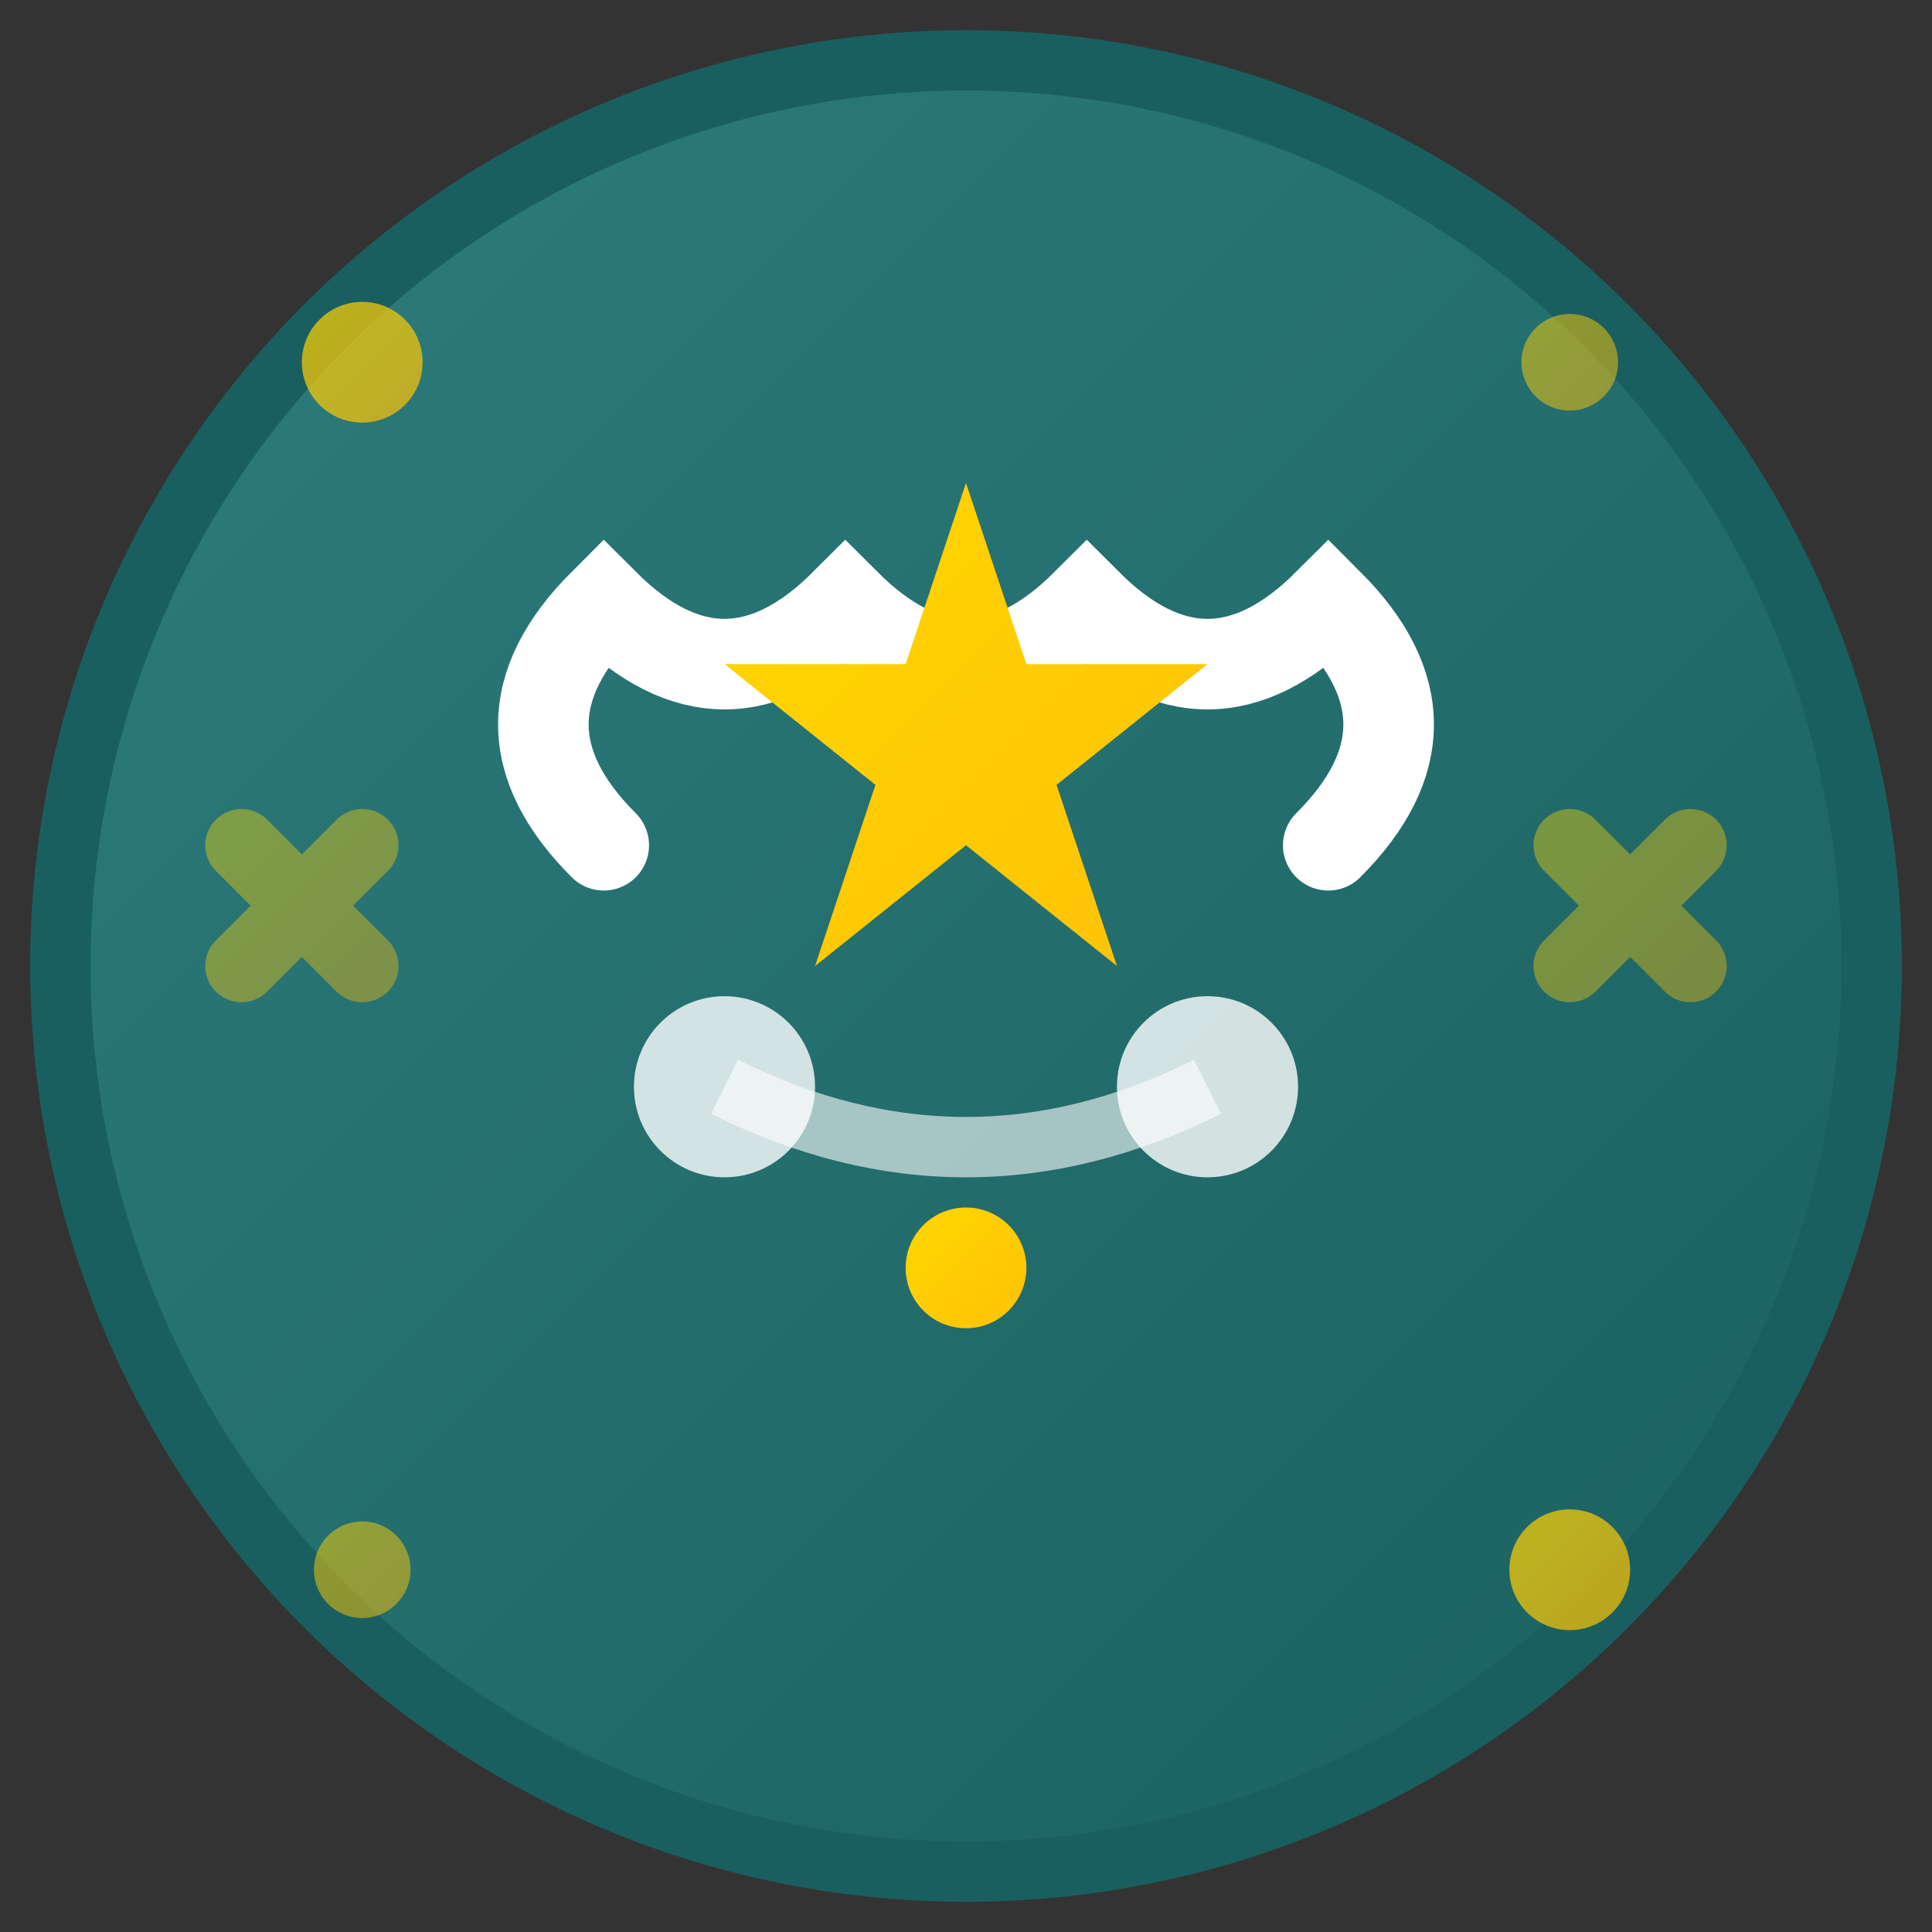 <svg width="32" height="32" viewBox="0 0 32 32" fill="none" xmlns="http://www.w3.org/2000/svg">
  <rect x="0" y="0" width="32" height="32" fill="#333333" stroke="none"/>
  <defs>
    <linearGradient id="bgGradient" x1="0%" y1="0%" x2="100%" y2="100%">
      <stop offset="0%" style="stop-color:#2E7D7D;stop-opacity:1" />
      <stop offset="100%" style="stop-color:#1A5F5F;stop-opacity:1" />
    </linearGradient>
    <linearGradient id="accentGradient" x1="0%" y1="0%" x2="100%" y2="100%">
      <stop offset="0%" style="stop-color:#FFD700;stop-opacity:1" />
      <stop offset="100%" style="stop-color:#FFC107;stop-opacity:1" />
    </linearGradient>
  </defs>
  
  <!-- Background Circle -->
  <circle cx="16" cy="16" r="15" fill="url(#bgGradient)" stroke="#1A5F5F" stroke-width="1"/>
  
  <!-- Central Creative Symbol -->
  <g transform="translate(16, 16)">
    <!-- Hands/Tools representation -->
    <path d="M-6 -2 Q-8 -4 -6 -6 Q-4 -4 -2 -6 Q0 -4 2 -6 Q4 -4 6 -6 Q8 -4 6 -2" 
          stroke="white" stroke-width="1.5" fill="none" stroke-linecap="round"/>
    
    <!-- Creative spark/star -->
    <path d="M0 -8 L1 -5 L4 -5 L1.5 -3 L2.5 0 L0 -2 L-2.5 0 L-1.5 -3 L-4 -5 L-1 -5 Z" 
          fill="url(#accentGradient)"/>
    
    <!-- Craft elements -->
    <circle cx="-4" cy="2" r="1.5" fill="white" opacity="0.8"/>
    <circle cx="4" cy="2" r="1.5" fill="white" opacity="0.8"/>
    <circle cx="0" cy="5" r="1" fill="url(#accentGradient)"/>
    
    <!-- Connecting lines (representing community/connection) -->
    <path d="M-4 2 Q0 4 4 2" stroke="white" stroke-width="1" fill="none" opacity="0.6"/>
  </g>
  
  <!-- Decorative elements around the circle -->
  <circle cx="6" cy="6" r="1" fill="url(#accentGradient)" opacity="0.7"/>
  <circle cx="26" cy="6" r="0.8" fill="url(#accentGradient)" opacity="0.5"/>
  <circle cx="6" cy="26" r="0.8" fill="url(#accentGradient)" opacity="0.5"/>
  <circle cx="26" cy="26" r="1" fill="url(#accentGradient)" opacity="0.7"/>
  
  <!-- Small craft tools -->
  <path d="M4 16 L6 14 M4 14 L6 16" stroke="url(#accentGradient)" stroke-width="1.2" stroke-linecap="round" opacity="0.4"/>
  <path d="M26 16 L28 14 M26 14 L28 16" stroke="url(#accentGradient)" stroke-width="1.2" stroke-linecap="round" opacity="0.4"/>
</svg>
